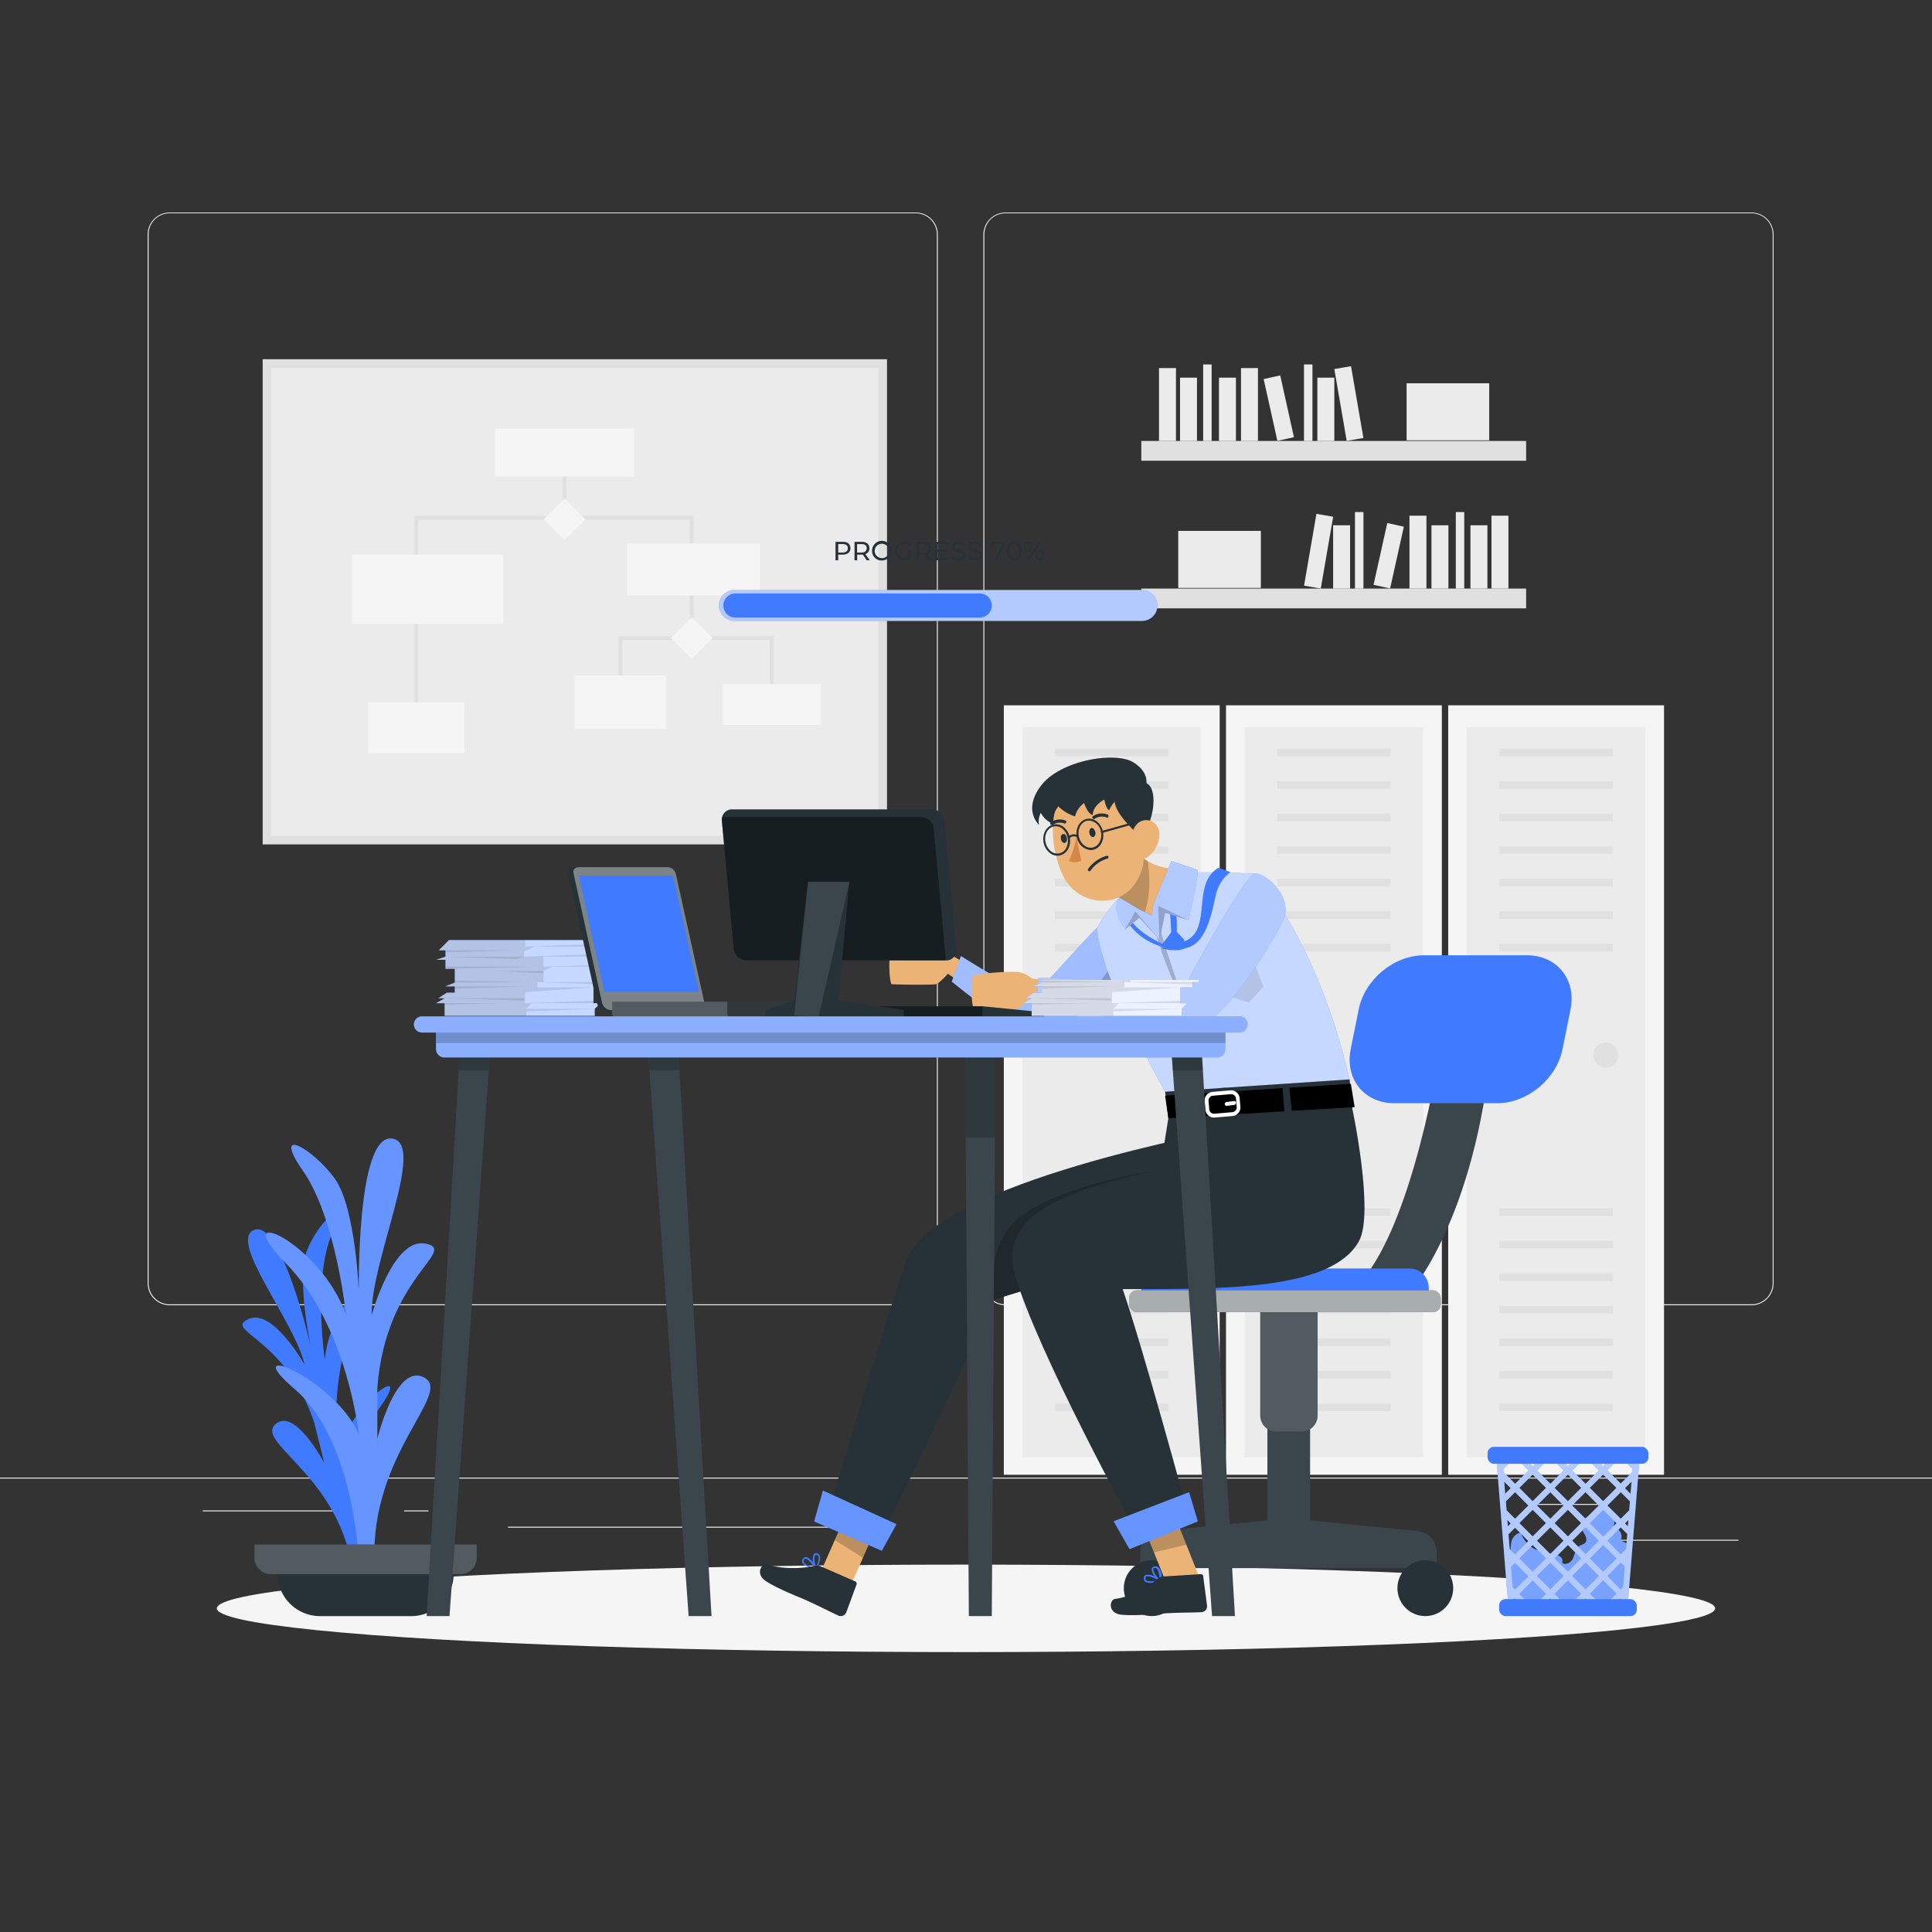 <svg xmlns="http://www.w3.org/2000/svg" viewBox="0 0 500 500"><rect x="0" y="0" width="500" height="500" fill="#333333" stroke="none"/><g id="freepik--background-complete--inject-63"><rect y="382.4" width="500" height="0.25" style="fill:#ebebeb"></rect><rect x="416.78" y="398.49" width="33.12" height="0.25" style="fill:#ebebeb"></rect><rect x="322.53" y="401.21" width="8.69" height="0.25" style="fill:#ebebeb"></rect><rect x="396.59" y="389.21" width="19.19" height="0.25" style="fill:#ebebeb"></rect><rect x="52.46" y="390.89" width="43.19" height="0.25" style="fill:#ebebeb"></rect><rect x="104.56" y="390.89" width="6.33" height="0.25" style="fill:#ebebeb"></rect><rect x="131.47" y="395.11" width="93.68" height="0.25" style="fill:#ebebeb"></rect><path d="M237,337.8H43.91a5.71,5.71,0,0,1-5.7-5.71V60.66A5.71,5.71,0,0,1,43.91,55H237a5.71,5.71,0,0,1,5.71,5.71V332.09A5.71,5.71,0,0,1,237,337.8ZM43.91,55.2a5.46,5.46,0,0,0-5.45,5.46V332.09a5.46,5.46,0,0,0,5.45,5.46H237a5.47,5.47,0,0,0,5.46-5.46V60.66A5.47,5.47,0,0,0,237,55.2Z" style="fill:#ebebeb"></path><path d="M453.31,337.8H260.21a5.72,5.72,0,0,1-5.71-5.71V60.66A5.72,5.72,0,0,1,260.21,55h193.1A5.71,5.71,0,0,1,459,60.66V332.09A5.71,5.71,0,0,1,453.31,337.8ZM260.21,55.2a5.47,5.47,0,0,0-5.46,5.46V332.09a5.47,5.47,0,0,0,5.46,5.46h193.1a5.47,5.47,0,0,0,5.46-5.46V60.66a5.47,5.47,0,0,0-5.46-5.46Z" style="fill:#ebebeb"></path><rect x="85.99" y="74.96" width="125.56" height="161.58" transform="translate(304.52 6.98) rotate(90)" style="fill:#e0e0e0"></rect><rect x="70.22" y="95.21" width="157.1" height="121.08" transform="translate(297.54 311.5) rotate(180)" style="fill:#ebebeb"></rect><rect x="145.63" y="117.08" width="1" height="16.88" style="fill:#e0e0e0"></rect><polygon points="108.24 188.32 107.24 188.32 107.24 133.47 179.5 133.47 179.5 165.15 178.5 165.15 178.5 134.47 108.24 134.47 108.24 188.32" style="fill:#e0e0e0"></polygon><polygon points="200.24 182.32 199.24 182.32 199.24 165.65 161.07 165.65 161.07 181.74 160.07 181.74 160.07 164.65 200.24 164.65 200.24 182.32" style="fill:#e0e0e0"></polygon><rect x="128.11" y="110.88" width="36.04" height="12.41" style="fill:#f5f5f5"></rect><rect x="162.36" y="140.65" width="34.35" height="13.48" style="fill:#f5f5f5"></rect><rect x="148.77" y="174.79" width="23.59" height="13.9" style="fill:#f5f5f5"></rect><rect x="187.11" y="177.04" width="25.27" height="10.56" style="fill:#f5f5f5"></rect><rect x="91.16" y="143.5" width="39.03" height="18.01" style="fill:#f5f5f5"></rect><rect x="95.28" y="181.74" width="24.92" height="13.16" style="fill:#f5f5f5"></rect><rect x="142.33" y="130.6" width="7.61" height="7.61" transform="translate(137.84 -63.97) rotate(45)" style="fill:#f5f5f5"></rect><rect x="175.2" y="161.34" width="7.61" height="7.61" transform="translate(169.21 -78.21) rotate(45)" style="fill:#f5f5f5"></rect><rect x="295.37" y="114.12" width="99.59" height="5.12" style="fill:#e0e0e0"></rect><rect x="299.95" y="95.26" width="4.39" height="18.86" style="fill:#ebebeb"></rect><rect x="321.17" y="95.26" width="4.39" height="18.86" style="fill:#ebebeb"></rect><rect x="346.89" y="95.02" width="4.39" height="18.86" transform="translate(-12.67 60.8) rotate(-9.78)" style="fill:#ebebeb"></rect><rect x="305.39" y="97.74" width="4.39" height="16.38" style="fill:#ebebeb"></rect><rect x="315.47" y="97.74" width="4.39" height="16.38" style="fill:#ebebeb"></rect><rect x="340.93" y="97.74" width="4.39" height="16.38" style="fill:#ebebeb"></rect><rect x="328.76" y="97.46" width="4.39" height="16.38" transform="translate(-15.04 74.29) rotate(-12.53)" style="fill:#ebebeb"></rect><rect x="311.38" y="94.32" width="2.19" height="19.8" style="fill:#ebebeb"></rect><rect x="337.47" y="94.32" width="2.19" height="19.8" style="fill:#ebebeb"></rect><rect x="364.03" y="99.19" width="21.38" height="14.76" style="fill:#ebebeb"></rect><rect x="295.37" y="152.32" width="99.59" height="5.12" transform="translate(690.33 309.76) rotate(180)" style="fill:#e0e0e0"></rect><rect x="385.99" y="133.46" width="4.39" height="18.86" transform="translate(776.37 285.78) rotate(180)" style="fill:#ebebeb"></rect><rect x="364.77" y="133.46" width="4.39" height="18.86" transform="translate(733.93 285.78) rotate(180)" style="fill:#ebebeb"></rect><rect x="339.05" y="133.22" width="4.39" height="18.86" transform="translate(653.31 341.19) rotate(-170.22)" style="fill:#ebebeb"></rect><rect x="380.55" y="135.94" width="4.39" height="16.38" transform="translate(765.49 288.26) rotate(180)" style="fill:#ebebeb"></rect><rect x="370.47" y="135.94" width="4.39" height="16.38" transform="translate(745.32 288.26) rotate(180)" style="fill:#ebebeb"></rect><rect x="345.01" y="135.94" width="4.39" height="16.38" transform="translate(694.41 288.26) rotate(180)" style="fill:#ebebeb"></rect><rect x="357.18" y="135.66" width="4.39" height="16.38" transform="translate(679 362.22) rotate(-167.47)" style="fill:#ebebeb"></rect><rect x="376.76" y="132.52" width="2.19" height="19.8" transform="translate(755.71 284.84) rotate(180)" style="fill:#ebebeb"></rect><rect x="350.66" y="132.52" width="2.19" height="19.8" transform="translate(703.52 284.84) rotate(180)" style="fill:#ebebeb"></rect><rect x="304.92" y="137.39" width="21.38" height="14.76" transform="translate(631.23 289.54) rotate(180)" style="fill:#ebebeb"></rect><rect x="317.29" y="182.53" width="55.86" height="199.14" style="fill:#f5f5f5"></rect><rect x="322.11" y="188.21" width="46.22" height="188.94" style="fill:#ebebeb"></rect><rect x="330.52" y="193.77" width="29.39" height="1.95" style="fill:#e0e0e0"></rect><rect x="330.52" y="202.18" width="29.39" height="1.95" style="fill:#e0e0e0"></rect><rect x="330.52" y="210.6" width="29.39" height="1.95" style="fill:#e0e0e0"></rect><rect x="330.52" y="219.02" width="29.39" height="1.95" style="fill:#e0e0e0"></rect><rect x="330.52" y="227.44" width="29.39" height="1.95" style="fill:#e0e0e0"></rect><rect x="330.52" y="235.85" width="29.39" height="1.95" style="fill:#e0e0e0"></rect><rect x="330.52" y="244.27" width="29.39" height="1.95" style="fill:#e0e0e0"></rect><rect x="330.52" y="312.73" width="29.39" height="1.95" style="fill:#e0e0e0"></rect><rect x="330.52" y="321.15" width="29.39" height="1.95" style="fill:#e0e0e0"></rect><rect x="330.52" y="329.57" width="29.39" height="1.95" style="fill:#e0e0e0"></rect><rect x="330.52" y="337.98" width="29.39" height="1.95" style="fill:#e0e0e0"></rect><rect x="330.52" y="346.4" width="29.39" height="1.95" style="fill:#e0e0e0"></rect><rect x="330.52" y="354.82" width="29.39" height="1.95" style="fill:#e0e0e0"></rect><rect x="330.52" y="363.24" width="29.39" height="1.95" style="fill:#e0e0e0"></rect><path d="M361.36,273.09a3.25,3.25,0,1,1-3.25-3.25A3.24,3.24,0,0,1,361.36,273.09Z" style="fill:#e0e0e0"></path><rect x="259.79" y="182.53" width="55.86" height="199.14" style="fill:#f5f5f5"></rect><rect x="264.61" y="188.21" width="46.22" height="188.94" style="fill:#ebebeb"></rect><rect x="273.02" y="193.77" width="29.39" height="1.95" style="fill:#e0e0e0"></rect><rect x="273.02" y="202.18" width="29.39" height="1.95" style="fill:#e0e0e0"></rect><rect x="273.02" y="210.6" width="29.39" height="1.95" style="fill:#e0e0e0"></rect><rect x="273.02" y="219.02" width="29.39" height="1.95" style="fill:#e0e0e0"></rect><rect x="273.02" y="227.44" width="29.39" height="1.95" style="fill:#e0e0e0"></rect><rect x="273.02" y="235.85" width="29.39" height="1.95" style="fill:#e0e0e0"></rect><rect x="273.02" y="244.27" width="29.39" height="1.95" style="fill:#e0e0e0"></rect><rect x="273.02" y="312.73" width="29.39" height="1.95" style="fill:#e0e0e0"></rect><rect x="273.02" y="321.15" width="29.39" height="1.95" style="fill:#e0e0e0"></rect><rect x="273.02" y="329.57" width="29.39" height="1.95" style="fill:#e0e0e0"></rect><rect x="273.02" y="337.98" width="29.39" height="1.95" style="fill:#e0e0e0"></rect><rect x="273.02" y="346.4" width="29.39" height="1.95" style="fill:#e0e0e0"></rect><rect x="273.02" y="354.82" width="29.39" height="1.95" style="fill:#e0e0e0"></rect><rect x="273.02" y="363.24" width="29.39" height="1.95" style="fill:#e0e0e0"></rect><path d="M303.86,273.09a3.25,3.25,0,1,1-3.25-3.25A3.24,3.24,0,0,1,303.86,273.09Z" style="fill:#e0e0e0"></path><rect x="374.79" y="182.53" width="55.86" height="199.14" style="fill:#f5f5f5"></rect><rect x="379.61" y="188.21" width="46.22" height="188.94" style="fill:#ebebeb"></rect><rect x="388.02" y="193.77" width="29.39" height="1.95" style="fill:#e0e0e0"></rect><rect x="388.02" y="202.18" width="29.39" height="1.95" style="fill:#e0e0e0"></rect><rect x="388.02" y="210.6" width="29.39" height="1.95" style="fill:#e0e0e0"></rect><rect x="388.02" y="219.02" width="29.39" height="1.95" style="fill:#e0e0e0"></rect><rect x="388.02" y="227.44" width="29.39" height="1.95" style="fill:#e0e0e0"></rect><rect x="388.02" y="235.85" width="29.39" height="1.95" style="fill:#e0e0e0"></rect><rect x="388.02" y="244.27" width="29.39" height="1.95" style="fill:#e0e0e0"></rect><rect x="388.02" y="312.73" width="29.39" height="1.95" style="fill:#e0e0e0"></rect><rect x="388.02" y="321.15" width="29.39" height="1.95" style="fill:#e0e0e0"></rect><rect x="388.02" y="329.57" width="29.39" height="1.95" style="fill:#e0e0e0"></rect><rect x="388.02" y="337.98" width="29.39" height="1.95" style="fill:#e0e0e0"></rect><rect x="388.02" y="346.4" width="29.39" height="1.95" style="fill:#e0e0e0"></rect><rect x="388.02" y="354.82" width="29.39" height="1.95" style="fill:#e0e0e0"></rect><rect x="388.02" y="363.24" width="29.39" height="1.95" style="fill:#e0e0e0"></rect><path d="M418.86,273.09a3.25,3.25,0,1,1-3.25-3.25A3.24,3.24,0,0,1,418.86,273.09Z" style="fill:#e0e0e0"></path></g><g id="freepik--Shadow--inject-63"><ellipse id="freepik--path--inject-63" cx="250" cy="416.24" rx="193.89" ry="11.32" style="fill:#f5f5f5"></ellipse></g><g id="freepik--Plant--inject-63"><path d="M93.91,402.73s-5.27-24.89,4.32-38.37-8.66-.15-10.76,12.47c0,0-3.15-22.57,6.15-38.44s-8.1-2.84-9.58,13.51c0,0-2.85-20.12,1.43-31.44s-3.17-4-6,3.06.89,24.65.89,24.65-7.46-32.47-14.52-29.89,10.55,23.86,13,34.92c0,0-8.33-14.89-14.65-11.79s9.79,4.64,17.16,26.85l2.59,10.41S76.26,364,71.25,368.61s14.85,12.64,19.47,34.91Z" style="fill:#407BFF"></path><path d="M92.88,404.16s-1.11-31.38-16.61-44.66,10.33-2.77,16.61,11.72c0,0-2.95-28-18.83-44.21s8.86-5.81,15.51,13.34c0,0-2.59-25-11.08-37.23s2.59-5.78,8.12,1.86,6.28,29.79,6.28,29.79-.74-41.11,8.49-40.12-5.54,31.72-5.17,45.7c0,0,5.54-20.32,14-18.49s-10.34,8.48-12.55,37.27v13.24s4.8-19.89,12.18-15.83-14,19.57-12.92,47.62Z" style="fill:#407BFF"></path><path d="M92.88,404.16s-1.11-31.38-16.61-44.66,10.33-2.77,16.61,11.72c0,0-2.95-28-18.83-44.21s8.86-5.81,15.51,13.34c0,0-2.59-25-11.08-37.23s2.59-5.78,8.12,1.86,6.28,29.79,6.28,29.79-.74-41.11,8.49-40.12-5.54,31.72-5.17,45.7c0,0,5.54-20.32,14-18.49s-10.34,8.48-12.55,37.27v13.24s4.8-19.89,12.18-15.83-14,19.57-12.92,47.62Z" style="fill:#fff;opacity:0.2;isolation:isolate"></path><path d="M71.83,402.33h45.58a0,0,0,0,1,0,0v4.92a11,11,0,0,1-11,11H82.83a11,11,0,0,1-11-11v-4.92A0,0,0,0,1,71.83,402.33Z" style="fill:#263238"></path><path d="M65.86,399.7v3.48a4.22,4.22,0,0,0,4.22,4.21h49.09a4.21,4.21,0,0,0,4.21-4.21V399.7Z" style="fill:#263238"></path><path d="M65.86,399.7v3.48a4.22,4.22,0,0,0,4.22,4.21h49.09a4.21,4.21,0,0,0,4.21-4.21V399.7Z" style="fill:#fff;opacity:0.2;isolation:isolate"></path></g><g id="freepik--trash-bin--inject-63"><path d="M419.41,398.7a2.35,2.35,0,0,0-1.88-3.37,5,5,0,0,0-1.59-5.48,1.18,1.18,0,0,0-.69-.31,1.31,1.31,0,0,0-.74.33l-4.4,3.15a2.68,2.68,0,0,0-.87.87c-.9,1.74,2.34,4,1,5.4-.38.41-1,.5-1.48.8-1,.65-1.17,2.09-1.66,3.22s-2.18,2-2.83,1c.48-1.08-1-2-2.16-2.16s-2.41-.2-3.06-1.31c-1.67,1.47-5.42-2.62-5.34-4.26a3.22,3.22,0,0,0-2.61,2.68,19.34,19.34,0,0,0-.14,4.1c0,2.67-.9,5.28-.86,7.94,0,2.08.84,4.38,2.74,5.21a7,7,0,0,0,2.94.4l21.62-.14a3.25,3.25,0,0,0,1.52-.25c1-.51,1.19-1.79,1.28-2.89q.57-7.05,1.16-14.09Z" style="fill:#407BFF"></path><path d="M419.41,398.7a2.35,2.35,0,0,0-1.88-3.37,5,5,0,0,0-1.59-5.48,1.18,1.18,0,0,0-.69-.31,1.31,1.31,0,0,0-.74.33l-4.4,3.15a2.68,2.68,0,0,0-.87.87c-.9,1.74,2.34,4,1,5.4-.38.41-1,.5-1.48.8-1,.65-1.17,2.09-1.66,3.22s-2.18,2-2.83,1c.48-1.08-1-2-2.16-2.16s-2.41-.2-3.06-1.31c-1.67,1.47-5.42-2.62-5.34-4.26a3.22,3.22,0,0,0-2.61,2.68,19.34,19.34,0,0,0-.14,4.1c0,2.67-.9,5.28-.86,7.94,0,2.08.84,4.38,2.74,5.21a7,7,0,0,0,2.94.4l21.62-.14a3.25,3.25,0,0,0,1.52-.25c1-.51,1.19-1.79,1.28-2.89q.57-7.05,1.16-14.09Z" style="fill:#fff;opacity:0.3;isolation:isolate"></path><path d="M420.67,375.85H387.13l.27,3.39.2,2.42.51,6.3.29,3.61.39,4.82.16,2.06.06.62.2,2.43.26,3.32.17,2.07.17,2.1.2,2.42.15,1.84.17,2.07.07.89h30.79l.07-.89.16-2.06.15-1.85.2-2.43.17-2.09.17-2.07.27-3.33.19-2.42.05-.62.17-2.06.39-4.82.29-3.61.51-6.3.19-2.42.28-3.39Zm2,2.22h0l-.65-.65h.71Zm-.16,2.06-.07.82-3,3L416,380.51l3.09-3.09h.72Zm-.87,10.73-2.2,2.2L416,389.62l3.45-3.44,2.38,2.38Zm-31.92-2.3h0l2.38-2.38,3.44,3.44-3.44,3.44-2.2-2.2Zm28.61-3.5-3.45,3.45-3.44-3.45,3.44-3.44Zm-5.42-7.64h3.94l-2,2Zm.85,12.2-3.43,3.44-3.45-3.44,3.45-3.44Zm-11.43,4.55,3.44-3.43,3.44,3.43-3.44,3.45Zm2.32,4.56-3.44,3.45-3.44-3.44,3.45-3.45Zm5.68-3.44,3.43,3.45-3.43,3.44-3.45-3.45Zm-4.56-6.78-3.44-3.45,3.44-3.44,3.44,3.44Zm-1.12,1.11-3.43,3.44-3.45-3.44,3.45-3.44Zm-8-1.11-3.44-3.45,3.44-3.44,3.45,3.44Zm0,2.23,3.45,3.43-3.45,3.45-3.44-3.45Zm3.45,12.55-3.45,3.44-3.44-3.44,3.44-3.44Zm1.11,1.12,3.44,3.44-3.43,3.45-3.45-3.45Zm1.12-1.12,3.44-3.44,3.44,3.44-3.44,3.44Zm8,1.12,3.43,3.44-3.43,3.45-3.45-3.45ZM414.9,409l3.45,3.45-2.23,2.23h-2.43l-2.23-2.23Zm-3.44-5.67,3.44-3.44,3.45,3.44-3.45,3.44Zm0-9.12,3.44-3.43,3.45,3.43-3.45,3.45Zm2.32-13.66L410.35,384l-3.45-3.44,3.08-3.09h.73Zm-8-1.11-2-2h3.93Zm-1.12,1.11L401.24,384l-3.45-3.44,3.08-3.09h.73Zm-6-3.09-2,2-2-2Zm-6.16,0,3.08,3.09L392.12,384l-3-3-.06-.82,2.69-2.71Zm-3,0-.64.64h0l-.05-.64Zm-.21,6,1.68,1.68-1.43,1.44Zm.94,11.54-.14-1.63h0l.88.88-.74.75Zm.16,2.08,1.7-1.71,3.44,3.45-3.44,3.44-1.39-1.39Zm.51,6.37v-.15l.07.07-.07.08Zm.6,7.33-.43-5.28,1-1,3.44,3.44-3.44,3.44-.59-.59Zm.32,3.94-.07-.79.34-.33,1.11,1.12Zm1.38-2.23,3.44-3.45,3.45,3.45-2.23,2.23h-2.43Zm6.89,2.23,1.12-1.12,1.11,1.12Zm4.46,0-2.23-2.23,3.44-3.45,3.44,3.45L407,414.64Zm4.65,0,1.12-1.12,1.12,1.12Zm10.5,0h-1.39l1.12-1.12.33.33Zm.32-3.94-.59.59L416,407.85l3.45-3.44,1,1Zm.61-7.49,0,.16-.07-.08.09-.08Zm.19-2.42-1.39,1.39L416,398.74l3.45-3.45,1.7,1.71Zm.48-5.86-.76-.76.89-.88Zm.94-11.56-.26,3.14-1.44-1.45,1.7-1.69Z" style="fill:#407BFF"></path><g style="opacity:0.6;isolation:isolate"><path d="M420.67,375.85H387.13l.27,3.39.2,2.42.51,6.3.29,3.61.39,4.82.16,2.06.06.62.2,2.43.26,3.32.17,2.07.17,2.1.2,2.42.15,1.84.17,2.07.07.89h30.79l.07-.89.16-2.06.15-1.85.2-2.43.17-2.09.17-2.07.27-3.33.19-2.42.05-.62.17-2.06.39-4.82.29-3.61.51-6.3.19-2.42.28-3.39Zm2,2.22h0l-.65-.65h.71Zm-.16,2.06-.07.82-3,3L416,380.51l3.09-3.09h.72Zm-.87,10.73-2.2,2.2L416,389.62l3.45-3.44,2.38,2.38Zm-31.92-2.3h0l2.38-2.38,3.44,3.44-3.44,3.44-2.2-2.2Zm28.61-3.5-3.45,3.45-3.44-3.45,3.44-3.44Zm-5.42-7.64h3.94l-2,2Zm.85,12.2-3.43,3.44-3.45-3.44,3.45-3.44Zm-11.43,4.55,3.44-3.43,3.44,3.43-3.44,3.45Zm2.32,4.56-3.44,3.45-3.44-3.44,3.45-3.45Zm5.68-3.44,3.43,3.45-3.43,3.44-3.45-3.45Zm-4.56-6.78-3.44-3.45,3.44-3.44,3.44,3.44Zm-1.12,1.11-3.43,3.44-3.45-3.44,3.45-3.44Zm-8-1.11-3.44-3.45,3.44-3.44,3.45,3.44Zm0,2.23,3.45,3.43-3.45,3.45-3.44-3.45Zm3.45,12.55-3.45,3.44-3.44-3.44,3.44-3.44Zm1.11,1.12,3.44,3.44-3.43,3.45-3.45-3.45Zm1.12-1.12,3.44-3.44,3.44,3.44-3.44,3.44Zm8,1.12,3.43,3.44-3.43,3.45-3.45-3.45ZM414.9,409l3.45,3.45-2.23,2.23h-2.43l-2.23-2.23Zm-3.44-5.67,3.44-3.44,3.45,3.44-3.45,3.44Zm0-9.12,3.44-3.43,3.45,3.43-3.45,3.45Zm2.32-13.66L410.35,384l-3.45-3.44,3.08-3.09h.73Zm-8-1.11-2-2h3.93Zm-1.12,1.11L401.24,384l-3.45-3.44,3.08-3.09h.73Zm-6-3.09-2,2-2-2Zm-6.16,0,3.08,3.09L392.12,384l-3-3-.06-.82,2.69-2.71Zm-3,0-.64.64h0l-.05-.64Zm-.21,6,1.68,1.68-1.43,1.44Zm.94,11.54-.14-1.63h0l.88.88-.74.75Zm.16,2.08,1.7-1.71,3.44,3.45-3.44,3.44-1.39-1.39Zm.51,6.37v-.15l.07.07-.07.08Zm.6,7.33-.43-5.28,1-1,3.44,3.44-3.44,3.44-.59-.59Zm.32,3.94-.07-.79.34-.33,1.11,1.12Zm1.38-2.23,3.44-3.45,3.45,3.45-2.23,2.23h-2.43Zm6.89,2.23,1.12-1.12,1.11,1.12Zm4.46,0-2.23-2.23,3.44-3.45,3.44,3.45L407,414.64Zm4.65,0,1.12-1.12,1.12,1.12Zm10.5,0h-1.39l1.12-1.12.33.33Zm.32-3.94-.59.59L416,407.85l3.45-3.44,1,1Zm.61-7.49,0,.16-.07-.08.09-.08Zm.19-2.42-1.39,1.39L416,398.74l3.45-3.45,1.7,1.71Zm.48-5.86-.76-.76.89-.88Zm.94-11.56-.26,3.14-1.44-1.45,1.7-1.69Z" style="fill:#fff"></path></g><rect x="384.98" y="374.44" width="41.62" height="4.39" rx="1.64" transform="translate(811.58 753.27) rotate(180)" style="fill:#407BFF"></rect><rect x="387.98" y="413.85" width="35.62" height="4.39" rx="1.64" style="fill:#407BFF"></rect></g><g id="freepik--Character--inject-63"><path d="M366.93,396.24l-27.88-2.74V362.06H328v31.43l-28,2.75a5.43,5.43,0,0,0-4.9,5.4v4.19h76.71v-4.19A5.43,5.43,0,0,0,366.93,396.24Z" style="fill:#263238"></path><path d="M366.93,396.24l-27.88-2.74V362.06H328v31.43l-28,2.75a5.43,5.43,0,0,0-4.9,5.4v4.19h76.71v-4.19A5.43,5.43,0,0,0,366.93,396.24Z" style="fill:#fff;opacity:0.1;isolation:isolate"></path><circle cx="298.06" cy="411.02" r="7.22" style="fill:#263238"></circle><circle cx="368.87" cy="411.02" r="7.22" style="fill:#263238"></circle><path d="M326.1,335.58H341a0,0,0,0,1,0,0v30.76a4.13,4.13,0,0,1-4.13,4.13h-6.59a4.13,4.13,0,0,1-4.13-4.13V335.58A0,0,0,0,1,326.1,335.58Z" style="fill:#263238"></path><path d="M326.1,335.58H341a0,0,0,0,1,0,0v30.76a4.13,4.13,0,0,1-4.13,4.13h-6.59a4.13,4.13,0,0,1-4.13-4.13V335.58A0,0,0,0,1,326.1,335.58Z" style="fill:#fff;opacity:0.2;isolation:isolate"></path><path d="M372.11,275s-8.28,51.68-24.61,60.57h16.6S380.51,318,385.51,275Z" style="fill:#263238"></path><path d="M372.11,275s-8.28,51.68-24.61,60.57h16.6S380.51,318,385.51,275Z" style="fill:#fff;opacity:0.1;isolation:isolate"></path><path d="M295.33,328.28h74.43a0,0,0,0,1,0,0v6.31a5,5,0,0,1-5,5H300.33a5,5,0,0,1-5-5v-6.31A0,0,0,0,1,295.33,328.28Z" transform="translate(665.09 667.87) rotate(-180)" style="fill:#407BFF"></path><rect x="292.23" y="333.93" width="80.63" height="5.66" rx="2.01" transform="translate(665.09 673.52) rotate(180)" style="fill:#263238"></rect><rect x="292.23" y="333.93" width="80.63" height="5.66" rx="2.01" transform="translate(665.09 673.52) rotate(180)" style="fill:#fff;opacity:0.6;isolation:isolate"></rect><path d="M387.47,285.51H360.86c-7.79,0-12.85-6.25-11.3-14l2.07-10.29c1.54-7.71,9.12-14,16.91-14h26.6c7.8,0,12.86,6.25,11.31,14l-2.07,10.29C402.83,279.26,395.26,285.51,387.47,285.51Z" style="fill:#407BFF"></path><g id="freepik--group--inject-63"><path d="M252.72,250.89,245.83,247a8.61,8.61,0,0,0-3.7-1.74,60.16,60.16,0,0,0-11.35.89c-1,.39-.64,8.42,0,8.55s10.59.25,11.48,0,3.06-2.68,3.06-2.68l5.11,3.42Z" style="fill:#ebb376"></path><path d="M283.9,240.13c-3.62,3.24-15,16.81-16.78,17.3s-18.42-10-18.42-10l-2.36,6.61s15.66,12.89,20.78,13.78c5.55,1,24.05-14,24.05-14Z" style="fill:#407BFF"></path><path d="M291.17,253.82S287,257.2,282,260.64c-5.5,3.8-12,7.69-14.89,7.18-5.13-.88-20.79-13.77-20.79-13.77l2.36-6.61s16.66,10.47,18.43,10,13.16-14.06,16.76-17.3l4.76,8.94Z" style="fill:#fff;opacity:0.5;isolation:isolate"></path><path d="M291.17,253.82S287,257.2,282,260.64c.85-4.71,4.69-9.44,6.63-11.57Z" style="opacity:0.2;isolation:isolate"></path><path d="M301.53,282.54s-16.81-29.38-17.63-42.41c0,0,5.77-10.67,13.34-13s27.61-1,27.61-1,15.85,16.26,24.43,53.25Z" style="fill:#407BFF"></path><path d="M301.53,282.54s-16.81-29.38-17.63-42.41c0,0,5.77-10.67,13.34-13s27.61-1,27.61-1,15.85,16.26,24.43,53.25Z" style="fill:#fff;opacity:0.7;isolation:isolate"></path><polygon points="313.39 248.51 323.35 246.17 326.98 255.38 323.15 259.47 316.91 257.43 313.39 248.51" style="opacity:0.1;isolation:isolate"></polygon><polygon points="310.43 408.3 301.89 409.89 294.31 390.86 302.84 389.28 310.43 408.3" style="fill:#ebb376"></polygon><polygon points="302.84 389.28 294.32 390.87 298.65 401.75 307.03 399.76 302.84 389.28" style="opacity:0.2;isolation:isolate"></polygon><polygon points="219.61 411.56 212.5 406.58 220.78 387.85 227.88 392.83 219.61 411.56" style="fill:#ebb376"></polygon><polygon points="227.88 392.83 220.78 387.86 216.05 398.57 223.33 403.16 227.88 392.83" style="opacity:0.2;isolation:isolate"></polygon><path d="M338.41,311.45l-27.25,8.35L256.8,336.48C244.27,365.58,228.92,396,228.92,396l-14.22-5.84s15.31-51.09,19.78-63.86c7.14-20.38,83.42-34,83.42-34Z" style="fill:#263238"></path><polygon points="228.21 401.34 210.7 393.76 212.98 385.76 232.02 394.45 228.21 401.34" style="fill:#407BFF"></polygon><polygon points="228.21 401.34 210.7 393.76 212.98 385.76 232.02 394.45 228.21 401.34" style="fill:#fff;opacity:0.2"></polygon><path d="M211.41,406.07s-.1-.1-.1-.11l-.11-.11h0l.12.1c.06-.12,1.27-2.26.82-3.37a1,1,0,0,0-.65-.58.76.76,0,0,0-.9.28,3.19,3.19,0,0,0-.12,2.17c-.58-.73-1.31-1.46-1.92-1.49a.81.81,0,0,0-.66.34,1.09,1.09,0,0,0-.22,1.14,2.29,2.29,0,0,0,1.32,1,10.56,10.56,0,0,0,2.21.64l.07,0,.06,0Zm-.49-3.52c.07-.1.19-.2.47-.11l.09,0a.59.59,0,0,1,.32.34c.28.66-.21,1.95-.56,2.7a1.63,1.63,0,0,0-.11-.17A4.16,4.16,0,0,1,210.92,402.55ZM208,404.29a.73.73,0,0,1,.16-.72.37.37,0,0,1,.32-.17c.61,0,1.64,1.27,2.3,2.26C209.28,405.32,208.26,404.82,208,404.29Z" style="fill:#407BFF"></path><path d="M212.4,405.36l8.92,3.9a.61.61,0,0,1,.35.8h0L219,417.32a1.54,1.54,0,0,1-2,.8c-3.09-1.41-4.49-2.24-8.4-4-2.41-1.06-7.27-2.92-10.33-4.89s-1-4.94.44-4.38c3.49,1.32,9.1,1.14,12.11.36A2.42,2.42,0,0,1,212.4,405.36Z" style="fill:#263238"></path><path d="M300.83,409h0c0-.15-.15-2.61-1.05-3.39a1.26,1.26,0,0,0-1-.22.81.81,0,0,0-.74.65,3.11,3.11,0,0,0,.85,2,3.56,3.56,0,0,0-2.4-.45.79.79,0,0,0-.44.61,1.1,1.1,0,0,0,.32,1.11,2.33,2.33,0,0,0,1.65.32,10.29,10.29,0,0,0,2.26-.45.09.09,0,0,0,.07,0s0,0,0-.06.21-.05.22-.08l.18,0Zm-2.39-2.88c0-.12.08-.26.36-.31l.1,0a.59.59,0,0,1,.44.16c.55.46.7,1.83.74,2.65l-.18-.1A4.05,4.05,0,0,1,298.44,406.12ZM296.67,409a.75.75,0,0,1-.19-.71.35.35,0,0,1,.21-.3c.55-.26,2,.38,3.08.95C298.24,409.34,297.1,409.36,296.67,409Z" style="fill:#407BFF"></path><path d="M301,408l9.72-.61a.61.61,0,0,1,.67.55h0l1,7.66a1.54,1.54,0,0,1-1.42,1.63c-3.39.15-5,.06-9.3.29-2.62.16-7.8.72-11.42.37s-3.18-3.93-1.61-4.1c3.71-.42,8.62-3.14,10.94-5.21A2.4,2.4,0,0,1,301,408Z" style="fill:#263238"></path><path d="M284.9,231.82a6.91,6.91,0,0,1,4.6,0,6.69,6.69,0,0,0,6.43,5.16,12.12,12.12,0,0,0,2.21-.09c7.49-1,6.67-12.17,6.67-12.17a13.29,13.29,0,0,1-7.8-1.87h0a17.34,17.34,0,0,1-5.11-4.57Z" style="fill:#ebb376"></path><path d="M284.9,231.82a6.91,6.91,0,0,1,4.6,0,6.69,6.69,0,0,0,6.43,5.16c1.93-4.77,1.68-10.23,1.08-14.13h0a17.34,17.34,0,0,1-5.11-4.57Z" style="opacity:0.2;isolation:isolate"></path><path d="M279.68,207.2c3.7,1.6,2.92,5.65-3.38,13-3.75-3.33-5.69-10.82-3.66-13.18S276.45,205.81,279.68,207.2Z" style="fill:#263238"></path><path d="M294.93,210.63c1.16,8.08,2.24,12.75-.93,17.68-4.78,7.41-15.38,5.8-18.94-1.78-3.18-6.8-4.55-18.87,2.6-23.65a11.14,11.14,0,0,1,17.27,7.75Z" style="fill:#ebb376"></path><path d="M283.47,215.29c.14.65-.1,1.24-.53,1.33s-.87-.36-1-1,.09-1.25.52-1.34S283.29,214.66,283.47,215.29Z" style="fill:#263238"></path><path d="M276.09,216.83c.14.64-.1,1.24-.52,1.33s-.88-.36-1-1,.1-1.25.53-1.33S276,216.18,276.09,216.83Z" style="fill:#263238"></path><path d="M278.56,216.63a23.67,23.67,0,0,1-1.95,6.2,3.83,3.83,0,0,0,3.23-.07Z" style="fill:#d58745"></path><path d="M290.29,204.22c-3.47,2.05-2.18,6,5,12.42,3.3-3.79,4.28-11.47,2-13.54S293.32,202.44,290.29,204.22Z" style="fill:#263238"></path><path d="M300.05,216.23a7.75,7.75,0,0,1-2.67,5.29c-2.08,1.75-4.24.17-4.61-2.38-.33-2.3.35-6,2.89-6.74S300.23,213.72,300.05,216.23Z" style="fill:#ebb376"></path><path d="M286.78,211.47a.43.43,0,0,1-.42.09,3.35,3.35,0,0,0-3,.31.41.41,0,0,1-.51-.65h0a4.13,4.13,0,0,1,3.75-.44.4.4,0,0,1,.26.51h0A.62.62,0,0,1,286.78,211.47Z" style="fill:#263238"></path><path d="M272.08,213.46a.39.39,0,0,1-.22-.11.42.42,0,0,1,.11-.57h0a4.1,4.1,0,0,1,3.75-.44.4.4,0,0,1,.21.54h0a.41.41,0,0,1-.54.21h0a3.36,3.36,0,0,0-3,.4A.39.39,0,0,1,272.08,213.46Z" style="fill:#263238"></path><path d="M296.38,204s1.78-3.54-2.9-6.61-18.84-.67-23.91,5.75-.67,10.33-.67,10.33a4.63,4.63,0,0,1,.47-3.12,5.69,5.69,0,0,0,2.45,2.52c1.61.72.54.49.54.49a7,7,0,0,1,1.54-4.67,10.89,10.89,0,0,0,4.32,2.6,6.15,6.15,0,0,1,2.35-3.47s.88,2.83,2.23,3.1c0,0-.12-2.31,3-4,0,0,.35,2.2,1.23,2.78C287.06,209.78,288.55,204.8,296.38,204Z" style="fill:#263238"></path><path d="M281.92,225.48a.36.36,0,0,1-.2-.06.37.37,0,0,1-.12-.52,8.86,8.86,0,0,1,4.8-3.42.36.36,0,0,1,.46.25.38.38,0,0,1-.25.47,8.23,8.23,0,0,0-4.38,3.1A.36.36,0,0,1,281.92,225.48Z" style="fill:#263238"></path><path d="M282.27,220a4,4,0,0,1-3.6-3.42c-.42-2.21.76-4.3,2.63-4.66s3.73,1.16,4.15,3.37a4.47,4.47,0,0,1-.44,3,3.21,3.21,0,0,1-2.19,1.65A3.31,3.31,0,0,1,282.27,220Zm-.42-7.6a2.28,2.28,0,0,0-.45,0c-1.58.3-2.58,2.11-2.21,4h0c.36,1.92,1.94,3.26,3.53,2.95a2.67,2.67,0,0,0,1.83-1.39,3.92,3.92,0,0,0,.38-2.65A3.42,3.42,0,0,0,281.85,212.36Z" style="fill:#263238"></path><path d="M273.67,221.45a3.26,3.26,0,0,1-2.08-.79,4.48,4.48,0,0,1-1.51-2.64h0c-.42-2.21.76-4.29,2.63-4.65a3.2,3.2,0,0,1,2.64.74,4.46,4.46,0,0,1,1.51,2.63,4.54,4.54,0,0,1-.44,3,3.19,3.19,0,0,1-2.19,1.64A2.67,2.67,0,0,1,273.67,221.45Zm-3.07-3.52a3.93,3.93,0,0,0,1.32,2.32,2.57,2.57,0,0,0,4-.76,4.13,4.13,0,0,0-.95-5,2.65,2.65,0,0,0-2.2-.62c-1.59.3-2.58,2.11-2.21,4Z" style="fill:#263238"></path><path d="M276.6,217.05a.28.28,0,0,1-.16-.05.26.26,0,0,1-.05-.37,2.05,2.05,0,0,1,2.68-.37.27.27,0,0,1,.09.36.26.26,0,0,1-.37.09,1.55,1.55,0,0,0-2,.24A.26.26,0,0,1,276.6,217.05Z" style="fill:#263238"></path><path d="M285.19,215.57a.26.26,0,0,1-.25-.2.26.26,0,0,1,.18-.32l7.5-2.1a.28.28,0,0,1,.33.19.27.27,0,0,1-.19.32l-7.5,2.1Z" style="fill:#263238"></path><path d="M311.16,319.8,256.8,336.48s-2-15,7.79-22c14.3-10.26,45.84-13.13,45.84-13.13S310.82,310.27,311.16,319.8Z" style="opacity:0.2;isolation:isolate"></path><path d="M300.27,302.55l2.1-13.15-.84-6.86,47.75-3.19L350,287s5.68,26.84,1.74,34.12c-7,13-36,12.49-61.19,12.49,5.47,16,16.45,56.5,16.45,56.5l-13.17,6s-25.41-46.22-31.18-66.23C257.58,312.21,282.29,306.91,300.27,302.55Z" style="fill:#263238"></path><polygon points="309.99 393.73 292.32 400.92 288.2 393.7 307.74 386.18 309.99 393.73" style="fill:#407BFF"></polygon><polygon points="309.99 393.73 292.32 400.92 288.2 393.7 307.74 386.18 309.99 393.73" style="fill:#fff;opacity:0.2"></polygon><polygon points="334.31 287.49 350.58 286.52 349.6 280.48 333.69 281.5 334.31 287.49"></polygon><polygon points="304.23 283.38 301.53 283.56 302.37 289.4 304.7 289.26 304.23 283.38"></polygon><polygon points="306.61 289.15 332.4 287.61 331.92 281.61 306 283.27 306.61 289.15"></polygon><path d="M314.19,289.23a2.23,2.23,0,0,1-2.23-2.05l-.19-2.18a2.23,2.23,0,0,1,2-2.42l4.63-.4a2.19,2.19,0,0,1,1.64.52,2.22,2.22,0,0,1,.78,1.52l.19,2.18a2.22,2.22,0,0,1-.52,1.64,2.19,2.19,0,0,1-1.52.79l0-.5,0,.5-4.63.39Zm4.44-6.06h-.1l-4.63.4a1.23,1.23,0,0,0-1.13,1.34l.18,2.19a1.24,1.24,0,0,0,.44.84,1.28,1.28,0,0,0,.9.29l4.63-.4a1.25,1.25,0,0,0,.85-.44,1.27,1.27,0,0,0,.29-.9l-.19-2.18a1.25,1.25,0,0,0-.44-.85A1.21,1.21,0,0,0,318.63,283.17Z" style="fill:#fff"></path><path d="M317.48,286.2a.51.51,0,0,1-.5-.43.5.5,0,0,1,.43-.56l1.91-.26a.49.49,0,0,1,.57.42.51.51,0,0,1-.43.57l-1.92.26Z" style="fill:#fff"></path><path d="M300.47,241.23s4.84,17.11,10.69,28.69c0,0-9.21-17.17-12.65-30.4Z" style="opacity:0.2;isolation:isolate"></path><path d="M300.72,244.42l2.49-3.25h1.34l1.91,2,.19,2.28c-2.35,1.05-5.93,0-5.93,0Z" style="fill:#407BFF"></path><path d="M303.11,242a65.33,65.33,0,0,0-1.34-12.36l1.34.58a32.77,32.77,0,0,1,1.34,12.63Z" style="fill:#407BFF"></path><path d="M301.42,244.52s-9.41-3.72-10.31-9.82l-.66,1.15s2.24,7.71,12.14,9.62Z" style="fill:#407BFF"></path><path d="M305.34,243.94a6,6,0,0,0,4.47-3.35c2.23-5.13,0-12.66,5.52-16l3.1,1.1a10.19,10.19,0,0,0-3.6,5.23c-1.12,4.3-2.39,14.94-9.49,14.54Z" style="fill:#407BFF"></path><path d="M303.12,222.86l-4.61,11.32-.37,2.71-3.27-1.56-5.27-3.14s-2.34,3.27,1.57,8.37l3.7-3.06,5.19,5.69,1.47-7,6.05,1.95S310,228,310,225.1Z" style="fill:#407BFF"></path><path d="M310,225.1c0,2.92-2.43,13.07-2.43,13.07l-6.06-1.95-1.46,7-5.19-5.69-3.7,3.06c-3.91-5.1-1.58-8.37-1.58-8.37l5.28,3.14,3.27,1.56.37-2.71,4.6-11.32Z" style="fill:#fff;opacity:0.6;isolation:isolate"></path><polygon points="307.58 238.17 301.52 236.22 300.06 243.19 299.74 234.43 307.58 238.17" style="opacity:0.2;isolation:isolate"></polygon><polygon points="300.06 243.19 294.87 237.5 291.17 240.56 293.81 235.84 300.06 243.19" style="opacity:0.2;isolation:isolate"></polygon><path d="M274.86,254.12l-7.75-.87a8.56,8.56,0,0,0-3.7-1.74,60.26,60.26,0,0,0-11.36.88c-1,.39-.64,8.42,0,8.56s10.59.25,11.49,0,3.06-2.68,3.06-2.68l6.79,1.2Z" style="fill:#ebb376"></path><path d="M324.85,226.1c-3.2.65-18,28.76-18,28.76L268.76,253l-.57,6.52s34.13,7.43,41.82,6,21.56-25.43,22.39-28.07C334.29,231.44,327,225.66,324.85,226.1Z" style="fill:#407BFF"></path><path d="M324.85,226.1c-3.2.65-18,28.76-18,28.76L268.76,253l-.57,6.52s34.13,7.43,41.82,6,21.56-25.43,22.39-28.07C334.29,231.44,327,225.66,324.85,226.1Z" style="fill:#fff;opacity:0.6;isolation:isolate"></path></g></g><g id="freepik--Progress--inject-63"><path d="M295.54,152.69H190.07a4,4,0,1,0,0,8H295.54a4,4,0,0,0,0-8Z" style="fill:#407BFF"></path><path d="M295.54,152.69H190.07a4,4,0,1,0,0,8H295.54a4,4,0,0,0,0-8Z" style="fill:#fff;opacity:0.6;isolation:isolate"></path><path d="M253.73,153.59H190.15a3.12,3.12,0,0,0,0,6.23h63.58a3.12,3.12,0,0,0,0-6.23Z" style="fill:#407BFF"></path><path d="M220.1,141.88c0,1-.75,1.66-2,1.66h-1.18V145h-.69v-4.78h1.87C219.35,140.21,220.1,140.84,220.1,141.88Zm-.68,0c0-.69-.46-1.08-1.33-1.08h-1.16V143h1.16C219,143,219.42,142.56,219.42,141.88Z" style="fill:#263238"></path><path d="M224.31,145l-1-1.47-.3,0h-1.18V145h-.68v-4.78H223c1.25,0,2,.63,2,1.67a1.51,1.51,0,0,1-1.05,1.51l1.13,1.6Zm0-3.11c0-.69-.46-1.08-1.34-1.08h-1.16V143H223C223.83,143,224.29,142.56,224.29,141.88Z" style="fill:#263238"></path><path d="M225.69,142.6a2.54,2.54,0,1,1,2.54,2.45A2.43,2.43,0,0,1,225.69,142.6Zm4.4,0a1.86,1.86,0,1,0-1.86,1.84A1.8,1.8,0,0,0,230.09,142.6Z" style="fill:#263238"></path><path d="M235.13,142.57h.66v1.87a2.87,2.87,0,0,1-1.82.61,2.45,2.45,0,1,1,1.86-4.16l-.43.42a1.88,1.88,0,0,0-1.38-.55,1.84,1.84,0,1,0,0,3.68,2,2,0,0,0,1.12-.31Z" style="fill:#263238"></path><path d="M240.29,145l-1-1.47-.3,0h-1.19V145h-.68v-4.78H239c1.24,0,2,.63,2,1.67a1.51,1.51,0,0,1-1,1.51L241,145Zm0-3.11c0-.69-.46-1.08-1.33-1.08h-1.17V143h1.17C239.81,143,240.27,142.56,240.27,141.88Z" style="fill:#263238"></path><path d="M245.53,144.4V145h-3.47v-4.78h3.37v.59h-2.69v1.47h2.4v.58h-2.4v1.55Z" style="fill:#263238"></path><path d="M246.2,144.45l.25-.54a2.48,2.48,0,0,0,1.58.56c.83,0,1.18-.32,1.18-.74,0-1.17-2.9-.43-2.9-2.21,0-.74.58-1.37,1.84-1.37a2.72,2.72,0,0,1,1.53.43l-.22.54a2.54,2.54,0,0,0-1.31-.39c-.82,0-1.17.35-1.17.76,0,1.17,2.9.44,2.9,2.2,0,.73-.59,1.36-1.85,1.36A2.86,2.86,0,0,1,246.2,144.45Z" style="fill:#263238"></path><path d="M250.44,144.45l.25-.54a2.5,2.5,0,0,0,1.58.56c.83,0,1.19-.32,1.19-.74,0-1.17-2.9-.43-2.9-2.21,0-.74.57-1.37,1.83-1.37a2.78,2.78,0,0,1,1.54.43l-.23.54a2.51,2.51,0,0,0-1.31-.39c-.81,0-1.16.35-1.16.76,0,1.17,2.9.44,2.9,2.2,0,.73-.59,1.36-1.86,1.36A2.86,2.86,0,0,1,250.44,144.45Z" style="fill:#263238"></path><path d="M260.06,140.21v.46L258.12,145h-.72l1.89-4.19H257.1v.86h-.65v-1.45Z" style="fill:#263238"></path><path d="M260.52,142.6c0-1.56.83-2.45,2-2.45s1.94.89,1.94,2.45-.83,2.45-1.94,2.45S260.52,144.16,260.52,142.6Zm3.22,0c0-1.22-.52-1.84-1.26-1.84s-1.28.62-1.28,1.84.52,1.84,1.28,1.84S263.74,143.82,263.74,142.6Z" style="fill:#263238"></path><path d="M265,141.47a1.15,1.15,0,0,1,1.12-1.3c.66,0,1.1.52,1.1,1.3s-.44,1.31-1.1,1.31A1.16,1.16,0,0,1,265,141.47Zm1.79,0c0-.57-.26-.91-.67-.91s-.67.34-.67.91.26.92.67.92S266.79,142.05,266.79,141.47Zm2.21-1.26h.53L266.26,145h-.53Zm-1,3.52c0-.78.44-1.31,1.11-1.31a1.32,1.32,0,0,1,0,2.61A1.15,1.15,0,0,1,268,143.73Zm1.77,0c0-.57-.25-.92-.66-.92s-.67.34-.67.92.25.91.67.91S269.81,144.3,269.81,143.73Z" style="fill:#263238"></path></g><g id="freepik--Table--inject-63"><polygon points="115.08 262.89 115.08 259.62 112.89 259.62 115.08 258.34 113.44 258.34 115.63 256.91 117.71 256.91 117.71 255.26 115.3 255.26 117.71 254.3 117.71 250.73 115.3 250.73 115.3 248.4 112.89 248.4 115.3 247.59 115.3 245.93 113.57 245.93 114.98 244.52 116.21 243.29 153.59 243.29 153.59 244.97 156.06 244.97 153.31 246.2 153.31 247.59 158.35 247.59 158.35 250.16 160.58 250.16 158.35 251.28 158.35 254.16 156.77 254.16 156.77 255.53 153.59 255.53 153.59 259.62 155.37 259.62 153.91 261.08 153.91 262.9 115.08 262.89" style="fill:#407BFF"></polygon><polygon points="115.08 262.89 115.08 259.62 112.89 259.62 115.08 258.34 113.44 258.34 115.63 256.91 117.71 256.91 117.71 255.26 115.3 255.26 117.71 254.3 117.71 250.73 115.3 250.73 115.3 248.4 112.89 248.4 115.3 247.59 115.3 245.93 113.57 245.93 114.98 244.52 116.21 243.29 153.59 243.29 153.59 244.97 156.06 244.97 153.31 246.2 153.31 247.59 158.35 247.59 158.35 250.16 160.58 250.16 158.35 251.28 158.35 254.16 156.77 254.16 156.77 255.53 153.59 255.53 153.59 259.62 155.37 259.62 153.91 261.08 153.91 262.9 115.08 262.89" style="fill:#fff;opacity:0.7;isolation:isolate"></polygon><polygon points="115.08 262.89 115.08 259.62 112.89 259.62 115.08 258.34 113.44 258.34 115.63 256.91 117.71 256.91 117.71 255.26 115.3 255.26 117.71 254.3 117.71 250.73 115.3 250.73 115.3 248.4 112.89 248.4 115.3 247.59 115.3 245.93 113.57 245.93 114.98 244.52 116.21 243.29 135.9 243.29 135.9 244.97 138.37 244.97 135.62 246.2 135.62 247.59 140.66 247.59 140.66 250.16 142.89 250.16 140.66 251.28 140.66 254.16 139.08 254.16 139.08 255.53 135.9 255.53 135.9 259.62 137.68 259.62 136.22 261.08 136.22 262.9 115.08 262.89" style="opacity:0.1;isolation:isolate"></polygon><polygon points="153.31 247.59 135.62 247.59 153.31 246.95 153.31 247.59" style="opacity:0.1;isolation:isolate"></polygon><polygon points="153.59 255.53 135.9 255.53 135.82 256.77 153.59 255.53" style="opacity:0.1;isolation:isolate"></polygon><polygon points="156.77 254.16 139.08 254.16 156.77 254.78 156.77 254.16" style="opacity:0.1;isolation:isolate"></polygon><polygon points="153.59 259.62 135.9 259.62 153.59 258.96 153.59 259.62" style="opacity:0.1;isolation:isolate"></polygon><polygon points="153.91 261.08 136.22 261.08 136.22 261.75 153.91 261.08" style="opacity:0.1;isolation:isolate"></polygon><polygon points="158.35 250.16 140.66 250.16 158.35 249.6 158.35 250.16" style="opacity:0.1;isolation:isolate"></polygon><polygon points="153.59 244.97 135.9 244.97 153.59 244.35 153.59 244.97" style="opacity:0.1;isolation:isolate"></polygon><polygon points="115.3 245.93 133.24 245.93 115.3 246.48 115.3 245.93" style="opacity:0.1;isolation:isolate"></polygon><polygon points="135.62 247.59 115.3 247.59 133.72 248.19 135.62 247.59" style="opacity:0.1;isolation:isolate"></polygon><polygon points="140.66 250.16 115.3 250.73 115.3 250.16 140.66 250.16" style="opacity:0.1;isolation:isolate"></polygon><polygon points="140.66 251.28 128.12 251.28 140.66 251.9 140.66 251.28" style="opacity:0.1;isolation:isolate"></polygon><polygon points="117.71 254.3 135.9 254.16 117.71 253.75 117.71 254.3" style="opacity:0.1;isolation:isolate"></polygon><polygon points="117.71 255.26 136.22 255.26 117.71 255.88 117.71 255.26" style="opacity:0.1;isolation:isolate"></polygon><polygon points="115.08 258.34 135.62 258.34 135.62 258.96 115.08 258.34" style="opacity:0.1;isolation:isolate"></polygon><polygon points="115.08 259.62 129.97 259.62 115.08 260.03 115.08 259.62" style="opacity:0.1;isolation:isolate"></polygon><polygon points="219.72 263.52 220.54 260.42 254.29 260.42 269.83 261.97 270.42 263.52 219.72 263.52" style="fill:#263238"></polygon><polygon points="254.29 260.42 254.29 263.52 219.72 263.52 220.54 260.42 254.29 260.42" style="opacity:0.4;isolation:isolate"></polygon><path d="M147.06,226l7.39,33.5a2.51,2.51,0,0,0,2.4,1.91h23.89a1.63,1.63,0,0,0,1.52-2.11l-7.38-33.24a2.3,2.3,0,0,0-2.4-1.64H148.59C147.5,224.45,146.82,224.94,147.06,226Z" style="fill:#263238"></path><path d="M148.43,226l7.38,33.5a2.51,2.51,0,0,0,2.4,1.91h22.53a1.64,1.64,0,0,0,1.52-2.11l-7.38-33.24a2.3,2.3,0,0,0-2.4-1.64H150C148.87,224.45,148.19,224.94,148.43,226Z" style="fill:#fff;opacity:0.4;isolation:isolate"></path><path d="M158.41,259.23v3.11c0,.79.94,1.12,1.72,1.12h55.28c.79,0,1.75-.33,1.75-1.12v-3.11Z" style="fill:#263238"></path><path d="M217.16,259.23v3.11c0,.79-.94,1.12-1.72,1.12H160.17c-.8,0-1.76-.33-1.76-1.12v-3.11Z" style="fill:#fff;opacity:0.2;isolation:isolate"></path><path d="M217.16,259.23v3.11c0,.79-.94,1.12-1.72,1.12H190c-.8,0-1.75-.33-1.75-1.12v-3.11Z" style="opacity:0.4;isolation:isolate"></path><polygon points="180.92 256.77 174.21 226.6 149.77 226.6 156.42 256.77 180.92 256.77" style="fill:#407BFF;isolation:isolate"></polygon><path d="M247.51,245.56a2.66,2.66,0,0,1-2.68,3h-51.7a3.32,3.32,0,0,1-3.24-3l-3.07-33.1a2.82,2.82,0,0,1,.06-1,2.65,2.65,0,0,1,2.62-2h51.7a3.32,3.32,0,0,1,3.24,3Z" style="fill:#263238"></path><path d="M244.64,248.53H193.13a3.32,3.32,0,0,1-3.24-3l-3.07-33.1a2.82,2.82,0,0,1,.06-1H238.4a3.34,3.34,0,0,1,3.24,3l3.07,33.1A2.8,2.8,0,0,1,244.64,248.53Z" style="opacity:0.4;isolation:isolate"></path><polygon points="209.12 228.23 219.82 228.23 216.97 258.85 233.88 261.39 233.88 263.52 198.26 263.52 198.26 261.39 205.56 258.85 209.12 228.23" style="fill:#263238"></polygon><polygon points="219.82 228.23 211.9 263.04 205.56 262.85 209.12 228.23 219.82 228.23" style="fill:#fff;opacity:0.1;isolation:isolate"></polygon><polygon points="184.14 418.24 178.22 418.24 167.56 269.97 175.43 269.97 184.14 418.24" style="fill:#263238"></polygon><polygon points="184.15 418.24 178.22 418.24 168.09 277.33 167.56 270.2 175.43 270.2 175.85 277.33 184.15 418.24" style="fill:#fff;opacity:0.1;isolation:isolate"></polygon><polygon points="175.85 276.98 168.09 276.98 167.56 270.2 175.43 270.2 175.85 276.98" style="opacity:0.2;isolation:isolate"></polygon><polygon points="256.67 418.24 250.74 418.24 249.78 269.97 257.64 269.97 256.67 418.24" style="fill:#263238"></polygon><polygon points="257.64 270.2 257.49 294.13 256.68 418.24 250.74 418.24 249.93 294.13 249.78 270.2 257.64 270.2" style="fill:#fff;opacity:0.1;isolation:isolate"></polygon><polygon points="257.64 270.2 257.49 294.39 249.93 294.39 249.78 270.2 257.64 270.2" style="opacity:0.2;isolation:isolate"></polygon><polygon points="319.6 418.24 313.68 418.24 303.02 269.97 310.89 269.97 319.6 418.24" style="fill:#263238"></polygon><polygon points="319.61 418.24 313.68 418.24 303.54 277.33 303.02 270.2 310.89 270.2 311.31 277.33 319.61 418.24" style="fill:#fff;opacity:0.1;isolation:isolate"></polygon><polygon points="311.31 276.98 303.54 276.98 303.02 270.2 310.89 270.2 311.31 276.98" style="opacity:0.2;isolation:isolate"></polygon><polygon points="116.33 418.24 110.41 418.24 119.12 269.97 126.98 269.97 116.33 418.24" style="fill:#263238"></polygon><polygon points="126.98 270.2 126.46 277.33 116.33 418.24 110.41 418.24 118.69 277.33 119.12 270.2 126.98 270.2" style="fill:#fff;opacity:0.1;isolation:isolate"></polygon><polygon points="119.12 270.2 126.98 270.2 126.46 276.98 118.69 276.98 119.12 270.2" style="opacity:0.2;isolation:isolate"></polygon><path d="M112.89,266.25H317.12a0,0,0,0,1,0,0v5.26a2.16,2.16,0,0,1-2.16,2.16H115a2.16,2.16,0,0,1-2.16-2.16v-5.26A0,0,0,0,1,112.89,266.25Z" style="fill:#407BFF"></path><path d="M112.89,266.25H317.12a0,0,0,0,1,0,0v5.26a2.16,2.16,0,0,1-2.16,2.16H115a2.16,2.16,0,0,1-2.16-2.16v-5.26A0,0,0,0,1,112.89,266.25Z" style="fill:#fff;opacity:0.4;isolation:isolate"></path><rect x="112.89" y="266.25" width="204.24" height="3.71" style="opacity:0.2;isolation:isolate"></rect><path d="M320.8,267.22H109.21a2.1,2.1,0,0,1-2.09-2.09h0a2.09,2.09,0,0,1,2.09-2.09H320.8a2.09,2.09,0,0,1,2.09,2.09h0A2.1,2.1,0,0,1,320.8,267.22Z" style="fill:#407BFF"></path><path d="M320.8,267.22H109.21a2.1,2.1,0,0,1-2.09-2.09h0a2.09,2.09,0,0,1,2.09-2.09H320.8a2.09,2.09,0,0,1,2.09,2.09h0A2.1,2.1,0,0,1,320.8,267.22Z" style="fill:#fff;opacity:0.4;isolation:isolate"></path><polygon points="269.62 253.6 269.62 254.3 267.21 255.26 269.62 255.26 269.62 256.91 267.54 256.91 265.34 258.34 266.99 258.34 264.8 259.62 266.99 259.62 266.99 262.89 305.82 262.9 305.82 261.08 307.28 259.62 305.49 259.62 305.49 255.53 308.68 255.53 308.68 254.16 310.26 254.16 310.26 253.6 269.62 253.6" style="fill:#407BFF"></polygon><polygon points="269.62 253.6 269.62 254.3 267.21 255.26 269.62 255.26 269.62 256.91 267.54 256.91 265.34 258.34 266.99 258.34 264.8 259.62 266.99 259.62 266.99 262.89 305.82 262.9 305.82 261.08 307.28 259.62 305.49 259.62 305.49 255.53 308.68 255.53 308.68 254.16 310.26 254.16 310.26 253.6 269.62 253.6" style="fill:#fff;opacity:0.9;isolation:isolate"></polygon><polygon points="269.62 253.6 269.62 254.3 267.21 255.26 269.62 255.26 269.62 256.91 267.54 256.91 265.34 258.34 266.99 258.34 264.8 259.62 266.99 259.62 266.99 262.89 288.13 262.9 288.13 261.08 289.59 259.62 287.8 259.62 287.8 255.53 290.99 255.53 290.99 254.16 292.57 254.16 292.57 253.6 269.62 253.6" style="opacity:0.1;isolation:isolate"></polygon><polygon points="305.49 255.53 287.8 255.53 287.73 256.77 305.49 255.53" style="opacity:0.1;isolation:isolate"></polygon><polygon points="308.68 254.16 290.99 254.16 308.68 254.78 308.68 254.16" style="opacity:0.1;isolation:isolate"></polygon><polygon points="305.49 259.62 287.8 259.62 305.49 258.96 305.49 259.62" style="opacity:0.1;isolation:isolate"></polygon><polygon points="305.82 261.08 288.13 261.08 288.13 261.75 305.82 261.08" style="opacity:0.1;isolation:isolate"></polygon><polygon points="269.62 254.3 287.8 254.16 269.62 253.75 269.62 254.3" style="opacity:0.1;isolation:isolate"></polygon><polygon points="269.62 255.26 288.13 255.26 269.62 255.88 269.62 255.26" style="opacity:0.1;isolation:isolate"></polygon><polygon points="266.99 258.34 287.53 258.34 287.53 258.96 266.99 258.34" style="opacity:0.1;isolation:isolate"></polygon><polygon points="266.99 259.62 281.87 259.62 266.99 260.03 266.99 259.62" style="opacity:0.1;isolation:isolate"></polygon></g></svg>